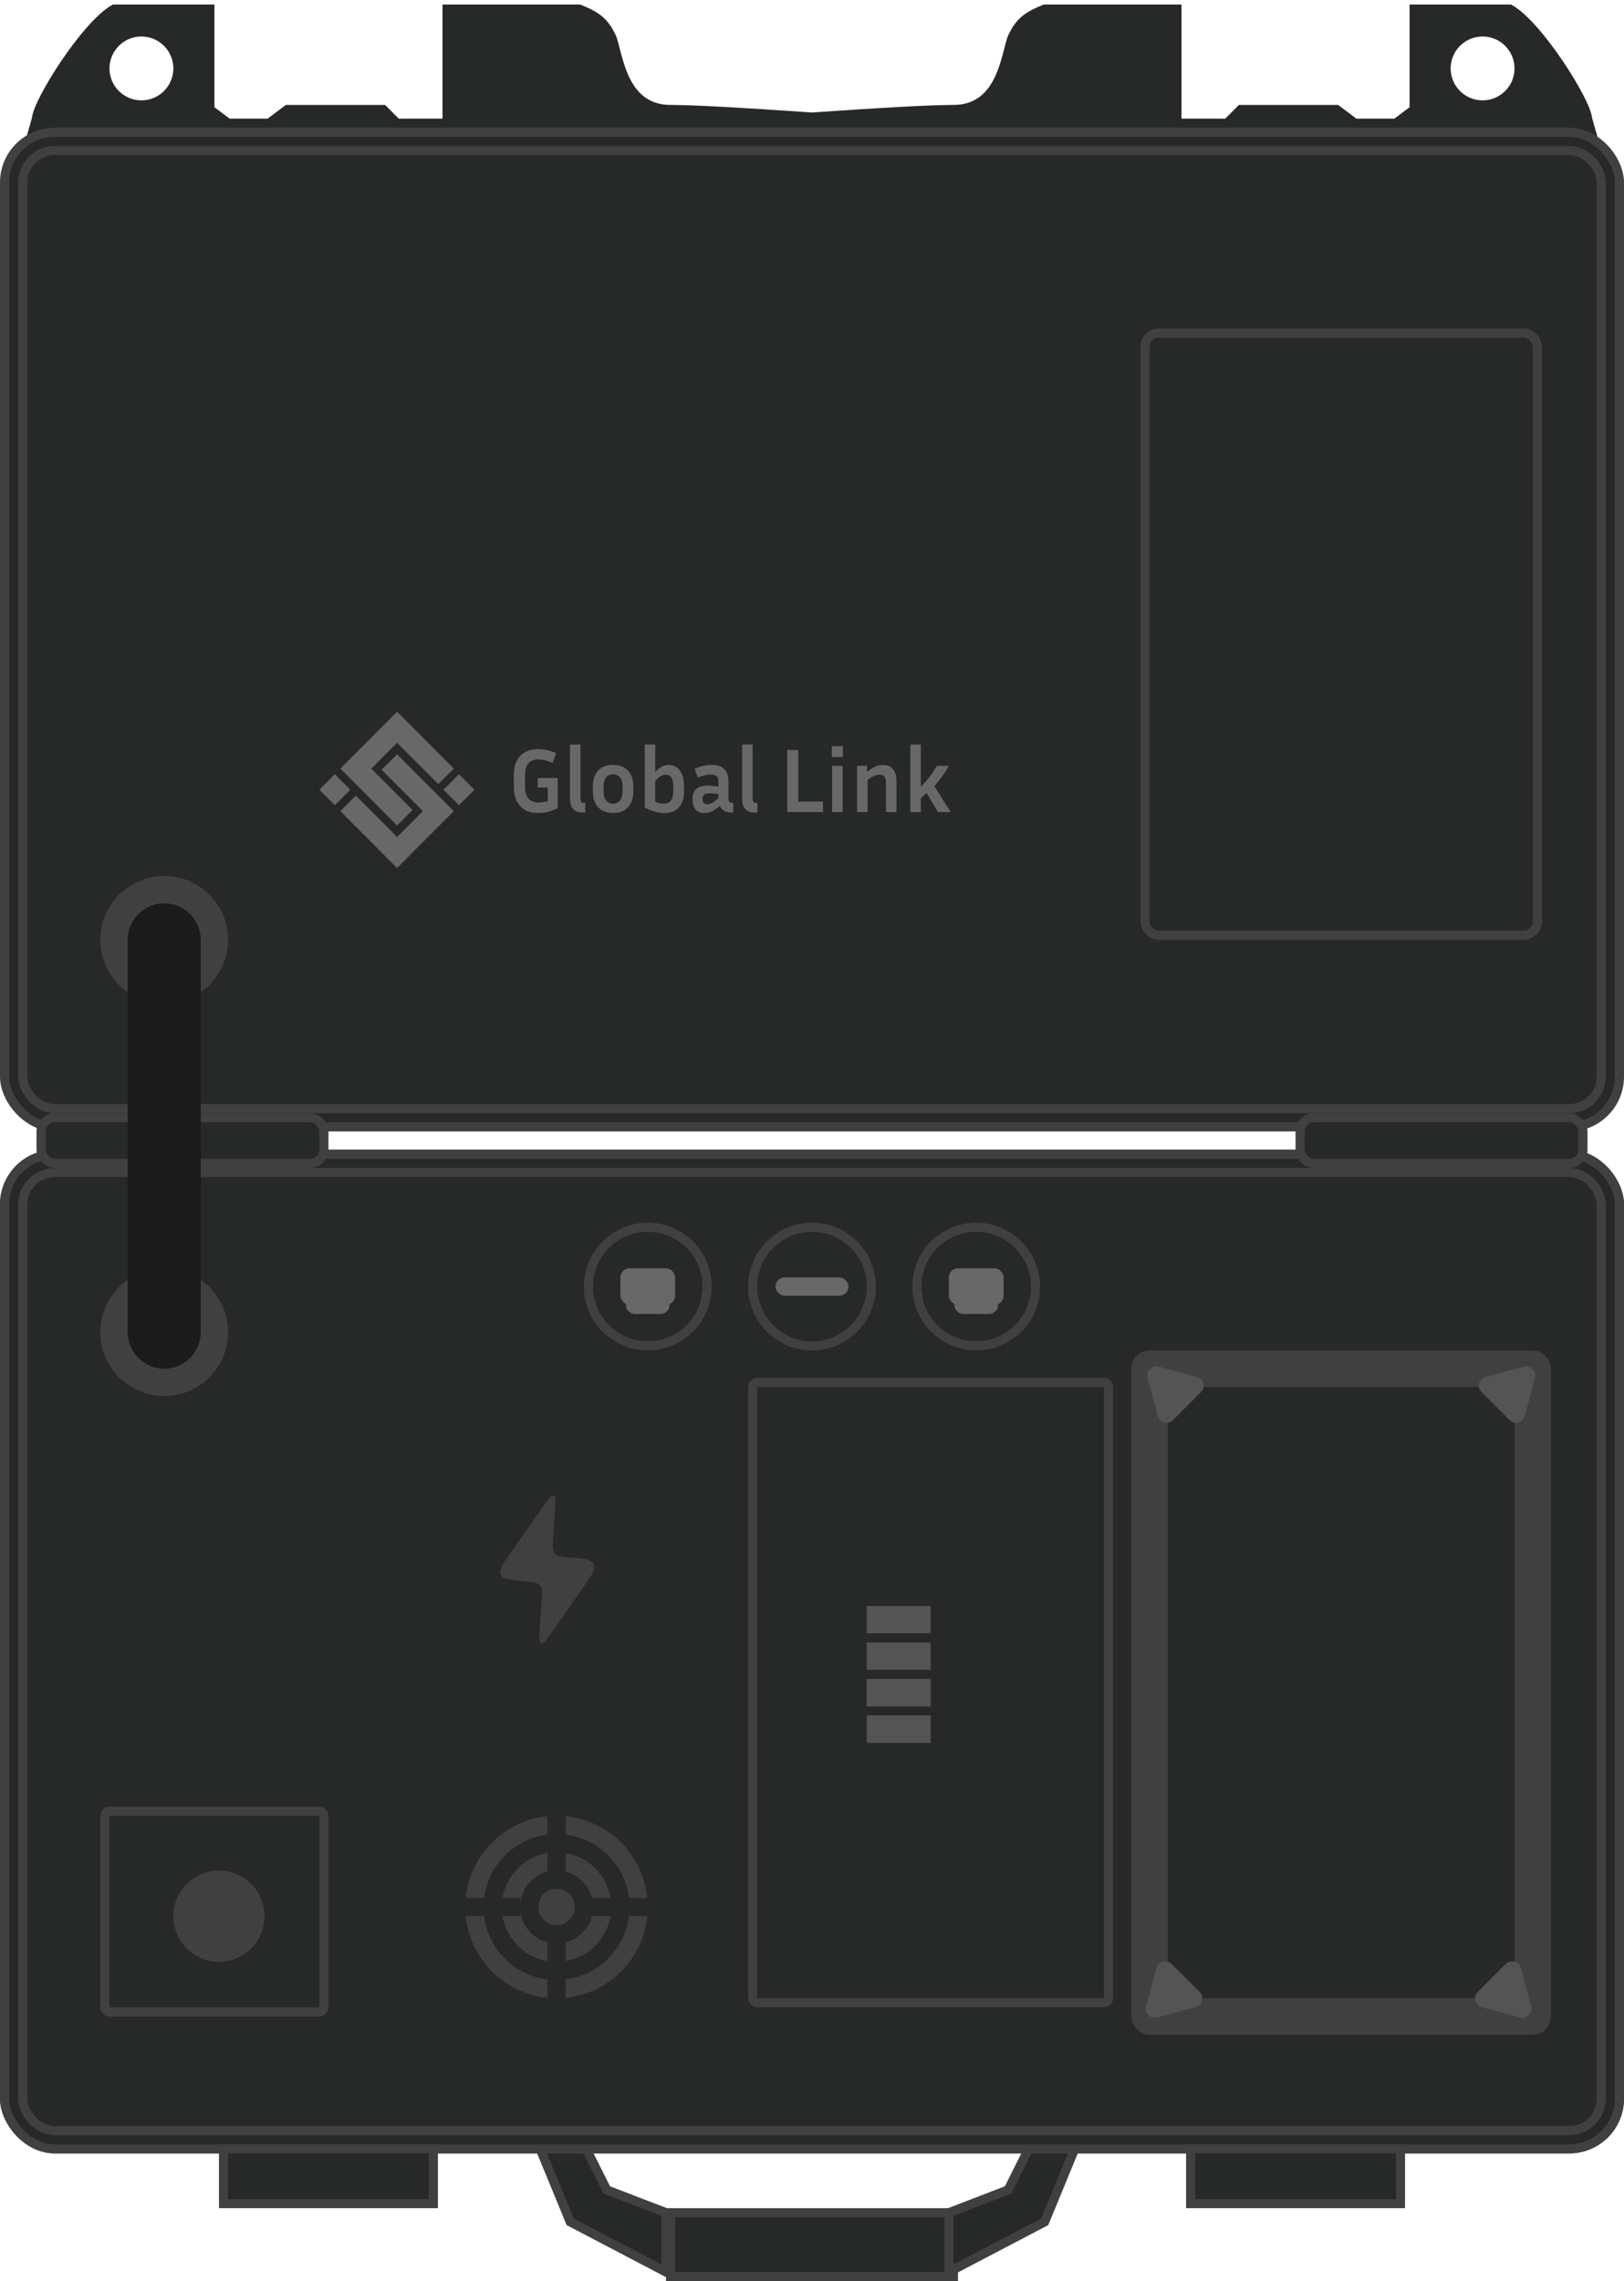 <svg width="178" height="250" viewBox="0 0 178 250" fill="none" xmlns="http://www.w3.org/2000/svg">
<path d="M23.5 11.749L25.167 13H29.333L31.333 11.5H42.207L43.707 13H48.5V0.5H63.596L63.685 0.535C64.672 0.929 65.414 1.307 66.013 1.815C66.619 2.33 67.047 2.951 67.45 3.781C67.568 4.023 67.665 4.335 67.756 4.664C67.847 4.995 67.945 5.39 68.05 5.791C68.264 6.61 68.528 7.524 68.929 8.382C69.329 9.239 69.855 10.015 70.579 10.577C71.294 11.132 72.231 11.5 73.5 11.5C76.271 11.5 82.416 11.876 87.847 12.251C88.235 12.278 88.62 12.305 89 12.332C89.38 12.305 89.765 12.278 90.153 12.251C95.584 11.876 101.729 11.5 104.5 11.5C105.769 11.5 106.705 11.132 107.421 10.577C108.145 10.015 108.671 9.239 109.071 8.382C109.472 7.524 109.736 6.61 109.95 5.791C110.055 5.39 110.153 4.995 110.244 4.664C110.335 4.335 110.432 4.023 110.55 3.781C110.953 2.951 111.381 2.33 111.987 1.815C112.586 1.307 113.328 0.929 114.314 0.535L114.404 0.5H129.5V13H134.293L135.793 11.5H146.667L148.667 13H152.833L154.5 11.749V0.5H165.633L165.748 0.565C166.613 1.059 167.579 1.977 168.527 3.06C169.484 4.152 170.454 5.449 171.323 6.739C172.192 8.03 172.967 9.322 173.53 10.408C173.812 10.951 174.044 11.449 174.21 11.873C174.358 12.252 174.47 12.614 174.495 12.91L177.48 23.362L177.666 24.011L176.992 24L89 22.639L1.008 24L0.334 24.011L0.52 23.362L3.505 12.91C3.53 12.614 3.642 12.252 3.79 11.873C3.956 11.449 4.188 10.951 4.47 10.408C5.033 9.322 5.808 8.03 6.677 6.739C7.546 5.449 8.516 4.152 9.473 3.06C10.421 1.977 11.387 1.059 12.252 0.565L12.367 0.5H23.5V11.749ZM15.5 4C13.567 4 12 5.567 12 7.5C12 9.433 13.567 11 15.5 11C17.433 11 19 9.433 19 7.5C19 5.567 17.433 4 15.5 4ZM162.5 4C160.567 4 159 5.567 159 7.5C159 9.433 160.567 11 162.5 11C164.433 11 166 9.433 166 7.5C166 5.567 164.433 4 162.5 4Z" fill="#262928"/>
<rect x="73.5" y="242.5" width="31" height="7" fill="#262928" stroke="#404040"/>
<path d="M104 249V242.5L110.5 240L113 235H118L114.5 243.5L104 249Z" fill="#262928" stroke="#404040"/>
<path d="M73 249V242.5L66.5 240L64 235H59L62.5 243.5L73 249Z" fill="#262928" stroke="#404040"/>
<rect x="0.5" y="126.5" width="177" height="109" rx="5.5" fill="#262928" stroke="#404040"/>
<rect x="0.5" y="126.5" width="177" height="109" rx="5.5" fill="#262928" stroke="#404040"/>
<rect x="2.5" y="128.5" width="173" height="105" rx="3.5" fill="#262928" stroke="#404040"/>
<rect x="0.5" y="14.5" width="177" height="109" rx="5.5" fill="#262928" stroke="#404040"/>
<rect x="4.5" y="122.5" width="31" height="5" rx="1.5" fill="#262928" stroke="#404040"/>
<rect x="2.5" y="16.5" width="173" height="105" rx="3.5" fill="#262928" stroke="#404040"/>
<rect x="142.5" y="122.5" width="31" height="5" rx="1.5" fill="#262928" stroke="#404040"/>
<path d="M50.305 84.849L48.609 86.549L50.305 88.25L52 86.549L50.305 84.849Z" fill="#686868"/>
<path d="M36.695 84.849L35 86.55L36.695 88.25L38.391 86.55L36.695 84.849Z" fill="#686868"/>
<path d="M45.219 88.77L40.698 84.235L43.524 81.401L48.045 85.936L49.74 84.235L43.524 78L37.308 84.235L43.524 90.47L45.219 88.77Z" fill="#686868"/>
<path d="M41.829 84.362L46.349 88.896L43.524 91.73L39.003 87.196L37.308 88.896L43.524 95.131L49.74 88.896L43.524 82.661L41.829 84.362Z" fill="#686868"/>
<path d="M61.129 88.56C60.962 88.66 60.685 88.777 60.298 88.91C59.919 89.037 59.472 89.1 58.959 89.1C58.379 89.1 57.892 88.98 57.498 88.74C57.112 88.5 56.819 88.17 56.618 87.75C56.419 87.33 56.319 86.85 56.319 86.31V84.88C56.319 84.327 56.419 83.843 56.618 83.43C56.819 83.01 57.115 82.683 57.508 82.45C57.908 82.217 58.408 82.1 59.008 82.1C59.302 82.1 59.605 82.133 59.919 82.2C60.232 82.26 60.575 82.373 60.949 82.54L60.578 83.59C60.252 83.463 59.968 83.373 59.728 83.32C59.495 83.26 59.262 83.23 59.029 83.23C58.508 83.23 58.132 83.38 57.898 83.68C57.665 83.973 57.548 84.373 57.548 84.88V86.31C57.548 86.79 57.665 87.183 57.898 87.49C58.139 87.797 58.512 87.95 59.019 87.95C59.172 87.95 59.339 87.937 59.519 87.91C59.699 87.883 59.872 87.847 60.038 87.8V86.31H58.938V85.26H61.129V88.56ZM62.474 87.57V81.6H63.624V87.57C63.624 87.67 63.647 87.767 63.694 87.86C63.747 87.947 63.847 87.99 63.994 87.99H64.154V89.05H63.874C63.494 89.05 63.204 88.977 63.004 88.83C62.804 88.683 62.664 88.497 62.584 88.27C62.511 88.043 62.474 87.81 62.474 87.57ZM69.418 86.16V86.76C69.418 87.467 69.224 88.033 68.838 88.46C68.451 88.887 67.904 89.1 67.198 89.1C66.491 89.1 65.944 88.887 65.558 88.46C65.171 88.033 64.978 87.467 64.978 86.76V86.16C64.978 85.453 65.168 84.89 65.547 84.47C65.934 84.043 66.484 83.83 67.198 83.83C67.911 83.83 68.457 84.043 68.838 84.47C69.224 84.89 69.418 85.453 69.418 86.16ZM68.237 86.16C68.237 85.753 68.147 85.437 67.968 85.21C67.787 84.977 67.531 84.86 67.198 84.86C66.864 84.86 66.608 84.977 66.427 85.21C66.248 85.437 66.157 85.753 66.157 86.16V86.76C66.157 87.167 66.248 87.487 66.427 87.72C66.608 87.953 66.864 88.07 67.198 88.07C67.531 88.07 67.787 87.953 67.968 87.72C68.147 87.487 68.237 87.167 68.237 86.76V86.16ZM74.977 86.73C74.977 87.457 74.797 88.033 74.437 88.46C74.077 88.887 73.55 89.1 72.857 89.1C72.137 89.1 71.407 88.9 70.667 88.5V81.6H71.817V84.6C72.124 84.293 72.387 84.09 72.607 83.99C72.827 83.883 73.054 83.83 73.287 83.83C73.82 83.83 74.234 84.037 74.527 84.45C74.827 84.863 74.977 85.443 74.977 86.19V86.73ZM72.977 84.9C72.817 84.9 72.647 84.947 72.467 85.04C72.294 85.133 72.077 85.317 71.817 85.59V87.86C71.997 87.933 72.16 87.987 72.307 88.02C72.46 88.053 72.61 88.07 72.757 88.07C73.13 88.07 73.397 87.95 73.557 87.71C73.717 87.47 73.797 87.143 73.797 86.73V86.19C73.797 85.743 73.724 85.417 73.577 85.21C73.437 85.003 73.237 84.9 72.977 84.9ZM80.143 89.05C79.803 89.05 79.529 88.98 79.323 88.84C79.123 88.7 78.976 88.527 78.883 88.32C78.596 88.587 78.319 88.783 78.053 88.91C77.786 89.037 77.499 89.1 77.193 89.1C76.746 89.1 76.416 88.957 76.203 88.67C75.996 88.383 75.893 88.02 75.893 87.58C75.893 87.287 75.946 87.03 76.053 86.81C76.166 86.583 76.349 86.407 76.603 86.28C76.856 86.153 77.203 86.09 77.643 86.09C77.816 86.09 77.996 86.103 78.183 86.13C78.369 86.15 78.556 86.177 78.743 86.21V85.62C78.743 85.34 78.666 85.15 78.513 85.05C78.359 84.943 78.153 84.89 77.893 84.89C77.693 84.89 77.473 84.917 77.233 84.97C76.999 85.023 76.746 85.107 76.473 85.22L76.143 84.24C76.816 83.967 77.426 83.83 77.973 83.83C78.466 83.83 78.846 83.913 79.113 84.08C79.386 84.247 79.576 84.467 79.683 84.74C79.789 85.013 79.843 85.307 79.843 85.62V87.57C79.843 87.67 79.869 87.767 79.923 87.86C79.983 87.947 80.096 87.99 80.263 87.99H80.373V89.05H80.143ZM77.003 87.56C77.003 87.74 77.043 87.883 77.123 87.99C77.203 88.09 77.319 88.14 77.473 88.14C77.626 88.14 77.799 88.1 77.993 88.02C78.186 87.94 78.436 87.753 78.743 87.46V87.03C78.396 86.97 78.056 86.94 77.723 86.94C77.463 86.94 77.276 86.993 77.163 87.1C77.056 87.207 77.003 87.36 77.003 87.56ZM81.341 87.57V81.6H82.491V87.57C82.491 87.67 82.514 87.767 82.561 87.86C82.614 87.947 82.714 87.99 82.861 87.99H83.021V89.05H82.741C82.361 89.05 82.071 88.977 81.871 88.83C81.671 88.683 81.531 88.497 81.451 88.27C81.378 88.043 81.341 87.81 81.341 87.57ZM90.207 87.85V89H86.287V82.2H87.487V87.85H90.207ZM92.385 82.97H91.175V81.78H92.385V82.97ZM92.355 89H91.205V83.93H92.355V89ZM96.419 84.9C96.253 84.9 96.063 84.94 95.849 85.02C95.636 85.1 95.383 85.257 95.089 85.49V89H93.939V83.93H95.029V84.61C95.343 84.337 95.639 84.14 95.919 84.02C96.199 83.893 96.483 83.83 96.769 83.83C97.256 83.83 97.626 83.987 97.879 84.3C98.133 84.607 98.259 85.04 98.259 85.6V89H97.109V85.74C97.109 85.18 96.879 84.9 96.419 84.9ZM102.809 89L101.559 86.89C101.359 87.09 101.149 87.29 100.929 87.49V89H99.779V81.6H100.929V86.22C101.309 85.833 101.636 85.463 101.909 85.11C102.189 84.75 102.446 84.357 102.679 83.93H103.999C103.779 84.33 103.539 84.71 103.279 85.07C103.019 85.43 102.733 85.793 102.419 86.16L104.199 89H102.809Z" fill="#686868"/>
<circle cx="71" cy="141" r="6.5" fill="#262928" stroke="#404040"/>
<rect x="74" y="143" width="6" height="4" rx="1" transform="rotate(-180 74 143)" fill="#686868"/>
<path d="M73.063 143.743C72.879 143.909 72.641 144 72.394 144L69.606 144C69.359 144 69.121 143.909 68.937 143.743C68.256 143.13 68.689 142 69.606 142L72.394 142C73.311 142 73.744 143.13 73.063 143.743Z" fill="#686868"/>
<circle cx="107" cy="141" r="6.5" fill="#262928" stroke="#404040"/>
<circle cx="89" cy="141" r="6.5" fill="#262928" stroke="#404040"/>
<rect x="110" y="143" width="6" height="4" rx="1" transform="rotate(-180 110 143)" fill="#686868"/>
<path d="M109.063 143.743C108.879 143.909 108.641 144 108.394 144L105.606 144C105.359 144 105.121 143.909 104.937 143.743C104.256 143.13 104.689 142 105.606 142L108.394 142C109.311 142 109.744 143.13 109.063 143.743Z" fill="#686868"/>
<rect x="85" y="140" width="8" height="2" rx="1" fill="#686868"/>
<circle cx="18" cy="103" r="7" fill="#404040"/>
<circle cx="18" cy="146" r="7" fill="#404040"/>
<rect x="14" y="103" width="8" height="43" fill="#1B1B1B"/>
<path d="M22 146C22 148.209 20.209 150 18 150C15.791 150 14 148.209 14 146C14 143.791 15.791 142 18 142C20.209 142 22 143.791 22 146Z" fill="#1B1B1B"/>
<circle cx="18" cy="103" r="4" fill="#1B1B1B"/>
<path d="M57.556 173.323L57.436 173.312C55.908 173.173 55.144 173.104 54.901 172.581C54.659 172.059 55.099 171.43 55.978 170.174L59.561 165.055C60.142 164.225 60.433 163.81 60.684 163.898C60.934 163.987 60.901 164.492 60.833 165.503L60.63 168.552C60.569 169.472 60.538 169.932 60.802 170.242C61.067 170.552 61.526 170.593 62.444 170.677L62.564 170.688C64.092 170.827 64.856 170.896 65.099 171.419C65.341 171.941 64.901 172.57 64.022 173.826L60.439 178.945C59.858 179.775 59.567 180.19 59.316 180.102C59.066 180.013 59.099 179.508 59.167 178.497L59.37 175.448C59.431 174.528 59.462 174.068 59.198 173.758C58.933 173.448 58.474 173.407 57.556 173.323Z" fill="#404040"/>
<rect x="124.5" y="148.5" width="45" height="74" rx="1.5" fill="#404040" stroke="#404040"/>
<rect x="127.5" y="151.5" width="39" height="68" rx="0.5" fill="#262928" stroke="#404040"/>
<rect x="82.5" y="151.5" width="39" height="68" rx="0.5" fill="#262928" stroke="#404040"/>
<rect x="11.5" y="198.5" width="24" height="22" rx="0.5" fill="#262928" stroke="#404040"/>
<rect x="125.5" y="36.5" width="43" height="66" rx="1.5" fill="#262928" stroke="#404040"/>
<path d="M167.826 219.873C168.025 220.616 167.344 221.297 166.601 221.098L162.418 219.977C161.675 219.778 161.426 218.848 161.97 218.304L165.032 215.242C165.576 214.698 166.506 214.947 166.705 215.69L167.826 219.873Z" fill="#545454"/>
<path d="M126.855 221.098C126.111 221.297 125.431 220.616 125.63 219.873L126.751 215.69C126.95 214.947 127.88 214.698 128.424 215.242L131.486 218.304C132.03 218.848 131.781 219.778 131.038 219.977L126.855 221.098Z" fill="#545454"/>
<path d="M162.389 152.571C161.845 152.027 162.094 151.098 162.838 150.898L167.02 149.778C167.764 149.578 168.444 150.259 168.245 151.002L167.124 155.185C166.925 155.929 165.996 156.178 165.451 155.633L162.389 152.571Z" fill="#545454"/>
<path d="M128.571 155.633C128.027 156.178 127.098 155.929 126.898 155.185L125.778 151.002C125.578 150.259 126.259 149.578 127.002 149.778L131.185 150.898C131.929 151.098 132.178 152.027 131.633 152.571L128.571 155.633Z" fill="#545454"/>
<circle cx="24" cy="210" r="5" fill="#404040"/>
<circle cx="61" cy="209" r="10" fill="#404040"/>
<circle cx="61" cy="209" r="8" fill="#262928"/>
<circle cx="61" cy="209" r="6" fill="#404040"/>
<circle cx="61" cy="209" r="4" fill="#262928"/>
<circle cx="61" cy="209" r="2" fill="#404040"/>
<rect x="60" y="198" width="2" height="9" fill="#262928"/>
<rect x="60" y="211" width="2" height="9" fill="#262928"/>
<rect x="63" y="210" width="2" height="9" transform="rotate(-90 63 210)" fill="#262928"/>
<rect x="48" y="210" width="2" height="9" transform="rotate(-90 48 210)" fill="#262928"/>
<rect x="95" y="176" width="7" height="3" fill="#545454"/>
<rect x="95" y="180" width="7" height="3" fill="#545454"/>
<rect x="95" y="184" width="7" height="3" fill="#545454"/>
<rect x="95" y="188" width="7" height="3" fill="#545454"/>
<path d="M95 184H102V187H95V184Z" fill="#545454"/>
<rect x="24.5" y="235.5" width="23" height="6" fill="#262928" stroke="#404040"/>
<rect x="130.5" y="235.5" width="23" height="6" fill="#262928" stroke="#404040"/>
</svg>
